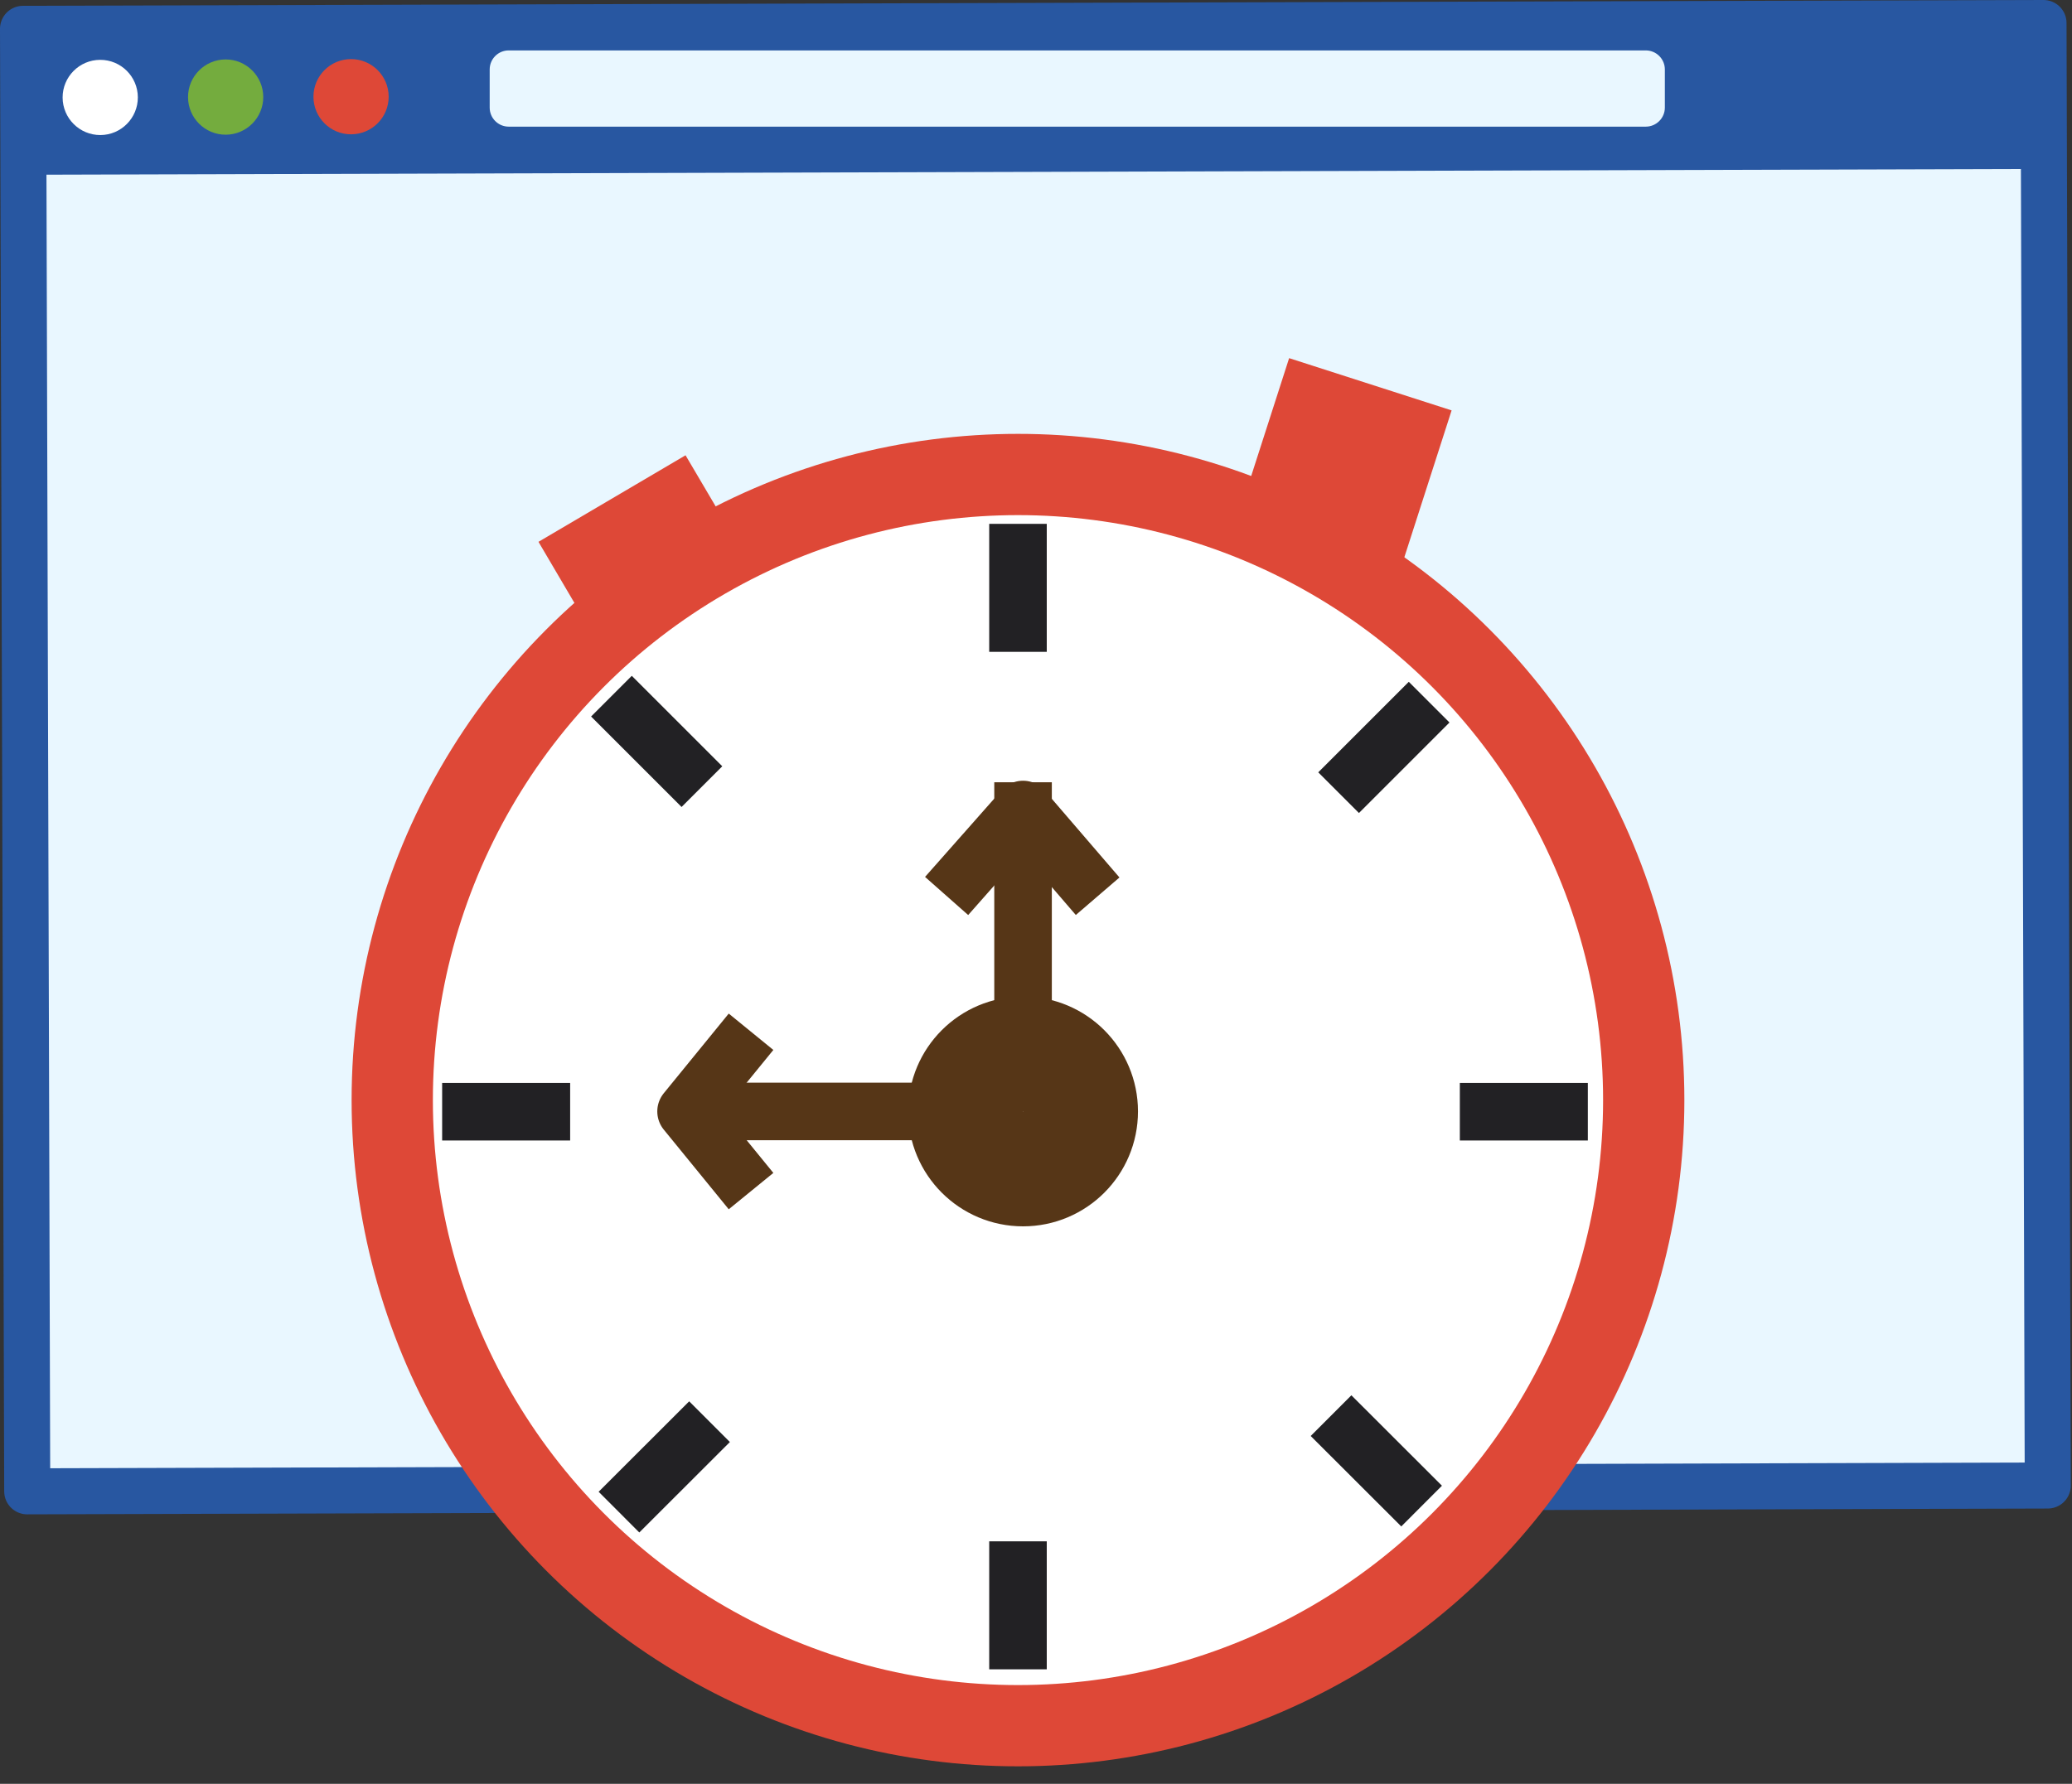 <?xml version="1.0" encoding="UTF-8" standalone="no"?><!DOCTYPE svg PUBLIC "-//W3C//DTD SVG 1.1//EN" "http://www.w3.org/Graphics/SVG/1.1/DTD/svg11.dtd"><svg width="100%" height="100%" viewBox="0 0 36 31" version="1.1" xmlns="http://www.w3.org/2000/svg" xmlns:xlink="http://www.w3.org/1999/xlink" xml:space="preserve" xmlns:serif="http://www.serif.com/" style="fill-rule:evenodd;clip-rule:evenodd;stroke-linecap:round;stroke-linejoin:round;stroke-miterlimit:1.5;"><rect x="0" y="0" width="36" height="31" fill="#333333" stroke="none"/><g><g><path d="M35.505,0.4l-35.105,0.101l0.073,25.416l35.106,-0.101l-0.074,-25.416Z" style="fill:#e9f7ff;stroke:#2857a1;stroke-width:0.8px;"/><path d="M35.505,0.4l-35.105,0.101l0.007,2.536l35.106,-0.101l-0.008,-2.536Z" style="fill:#2857a1;"/><path d="M1.74,1.04c0.361,-0.001 0.654,0.291 0.655,0.651c0.001,0.361 -0.291,0.655 -0.651,0.656c-0.361,0.001 -0.655,-0.291 -0.656,-0.652c-0.001,-0.36 0.291,-0.654 0.652,-0.655Z" style="fill:#fff;"/><path d="M3.919,1.033c0.36,-0.001 0.654,0.291 0.655,0.652c0.001,0.361 -0.291,0.655 -0.652,0.656c-0.36,0.001 -0.654,-0.291 -0.655,-0.652c-0.001,-0.361 0.291,-0.655 0.652,-0.656Z" style="fill:#74ac3e;"/><path d="M6.097,1.027c0.361,-0.001 0.655,0.291 0.656,0.652c0.001,0.361 -0.291,0.654 -0.652,0.655c-0.361,0.002 -0.654,-0.291 -0.655,-0.651c-0.001,-0.361 0.291,-0.655 0.651,-0.656Z" style="fill:#de4837;"/><path d="M28.926,1.207c-0,-0.183 -0.149,-0.331 -0.332,-0.331l-19.755,-0c-0.183,-0 -0.331,0.148 -0.331,0.331l-0,0.663c-0,0.183 0.148,0.331 0.331,0.331l19.755,0c0.183,0 0.332,-0.148 0.332,-0.331l-0,-0.663Z" style="fill:#e9f7ff;"/></g><g><g><circle cx="17.687" cy="19.118" r="11.578" style="fill:#de4837;"/><circle cx="17.687" cy="19.118" r="10.166" style="fill:#fff;"/><path d="M17.687,9.604l0,1.224" style="fill:none;stroke:#222124;stroke-width:1px;stroke-linecap:square;"/><path d="M17.687,27.286l0,1.224" style="fill:none;stroke:#222124;stroke-width:1px;stroke-linecap:square;"/><path d="M8.182,19.32l1.224,-0" style="fill:none;stroke:#222124;stroke-width:1px;stroke-linecap:square;"/><path d="M25.864,19.32l1.224,-0" style="fill:none;stroke:#222124;stroke-width:1px;stroke-linecap:square;"/><path d="M11.108,25.925l0.866,-0.865" style="fill:none;stroke:#222124;stroke-width:1px;stroke-linecap:square;"/><path d="M23.611,13.422l0.866,-0.866" style="fill:none;stroke:#222124;stroke-width:1px;stroke-linecap:square;"/><path d="M10.977,12.452l0.865,0.865" style="fill:none;stroke:#222124;stroke-width:1px;stroke-linecap:square;"/><path d="M23.48,24.955l0.866,0.865" style="fill:none;stroke:#222124;stroke-width:1px;stroke-linecap:square;"/><path d="M12.733,18.318l-0.813,0.997l0.813,0.997" style="fill:none;stroke:#563617;stroke-width:1px;stroke-linecap:square;"/><path d="M16.778,19.315l-4.219,0" style="fill:none;stroke:#563617;stroke-width:1px;stroke-linecap:square;"/><path d="M16.778,15.196l0.997,-1.128l0.97,1.128" style="fill:none;stroke:#563617;stroke-width:1px;stroke-linecap:square;"/><path d="M17.775,18.318l-0,-4.223" style="fill:none;stroke:#563617;stroke-width:1px;stroke-linecap:square;"/><circle cx="17.775" cy="19.315" r="0.997" style="fill:none;stroke:#563617;stroke-width:2px;stroke-linecap:square;"/></g><path d="M25.221,7.132l-2.823,-0.908l-0.908,2.822l2.823,0.908l0.908,-2.822Z" style="fill:#de4837;"/><path d="M9.356,9.416l2.555,-1.504l0.717,1.217l-2.556,1.505l-0.716,-1.218Z" style="fill:#de4837;"/></g></g></svg>